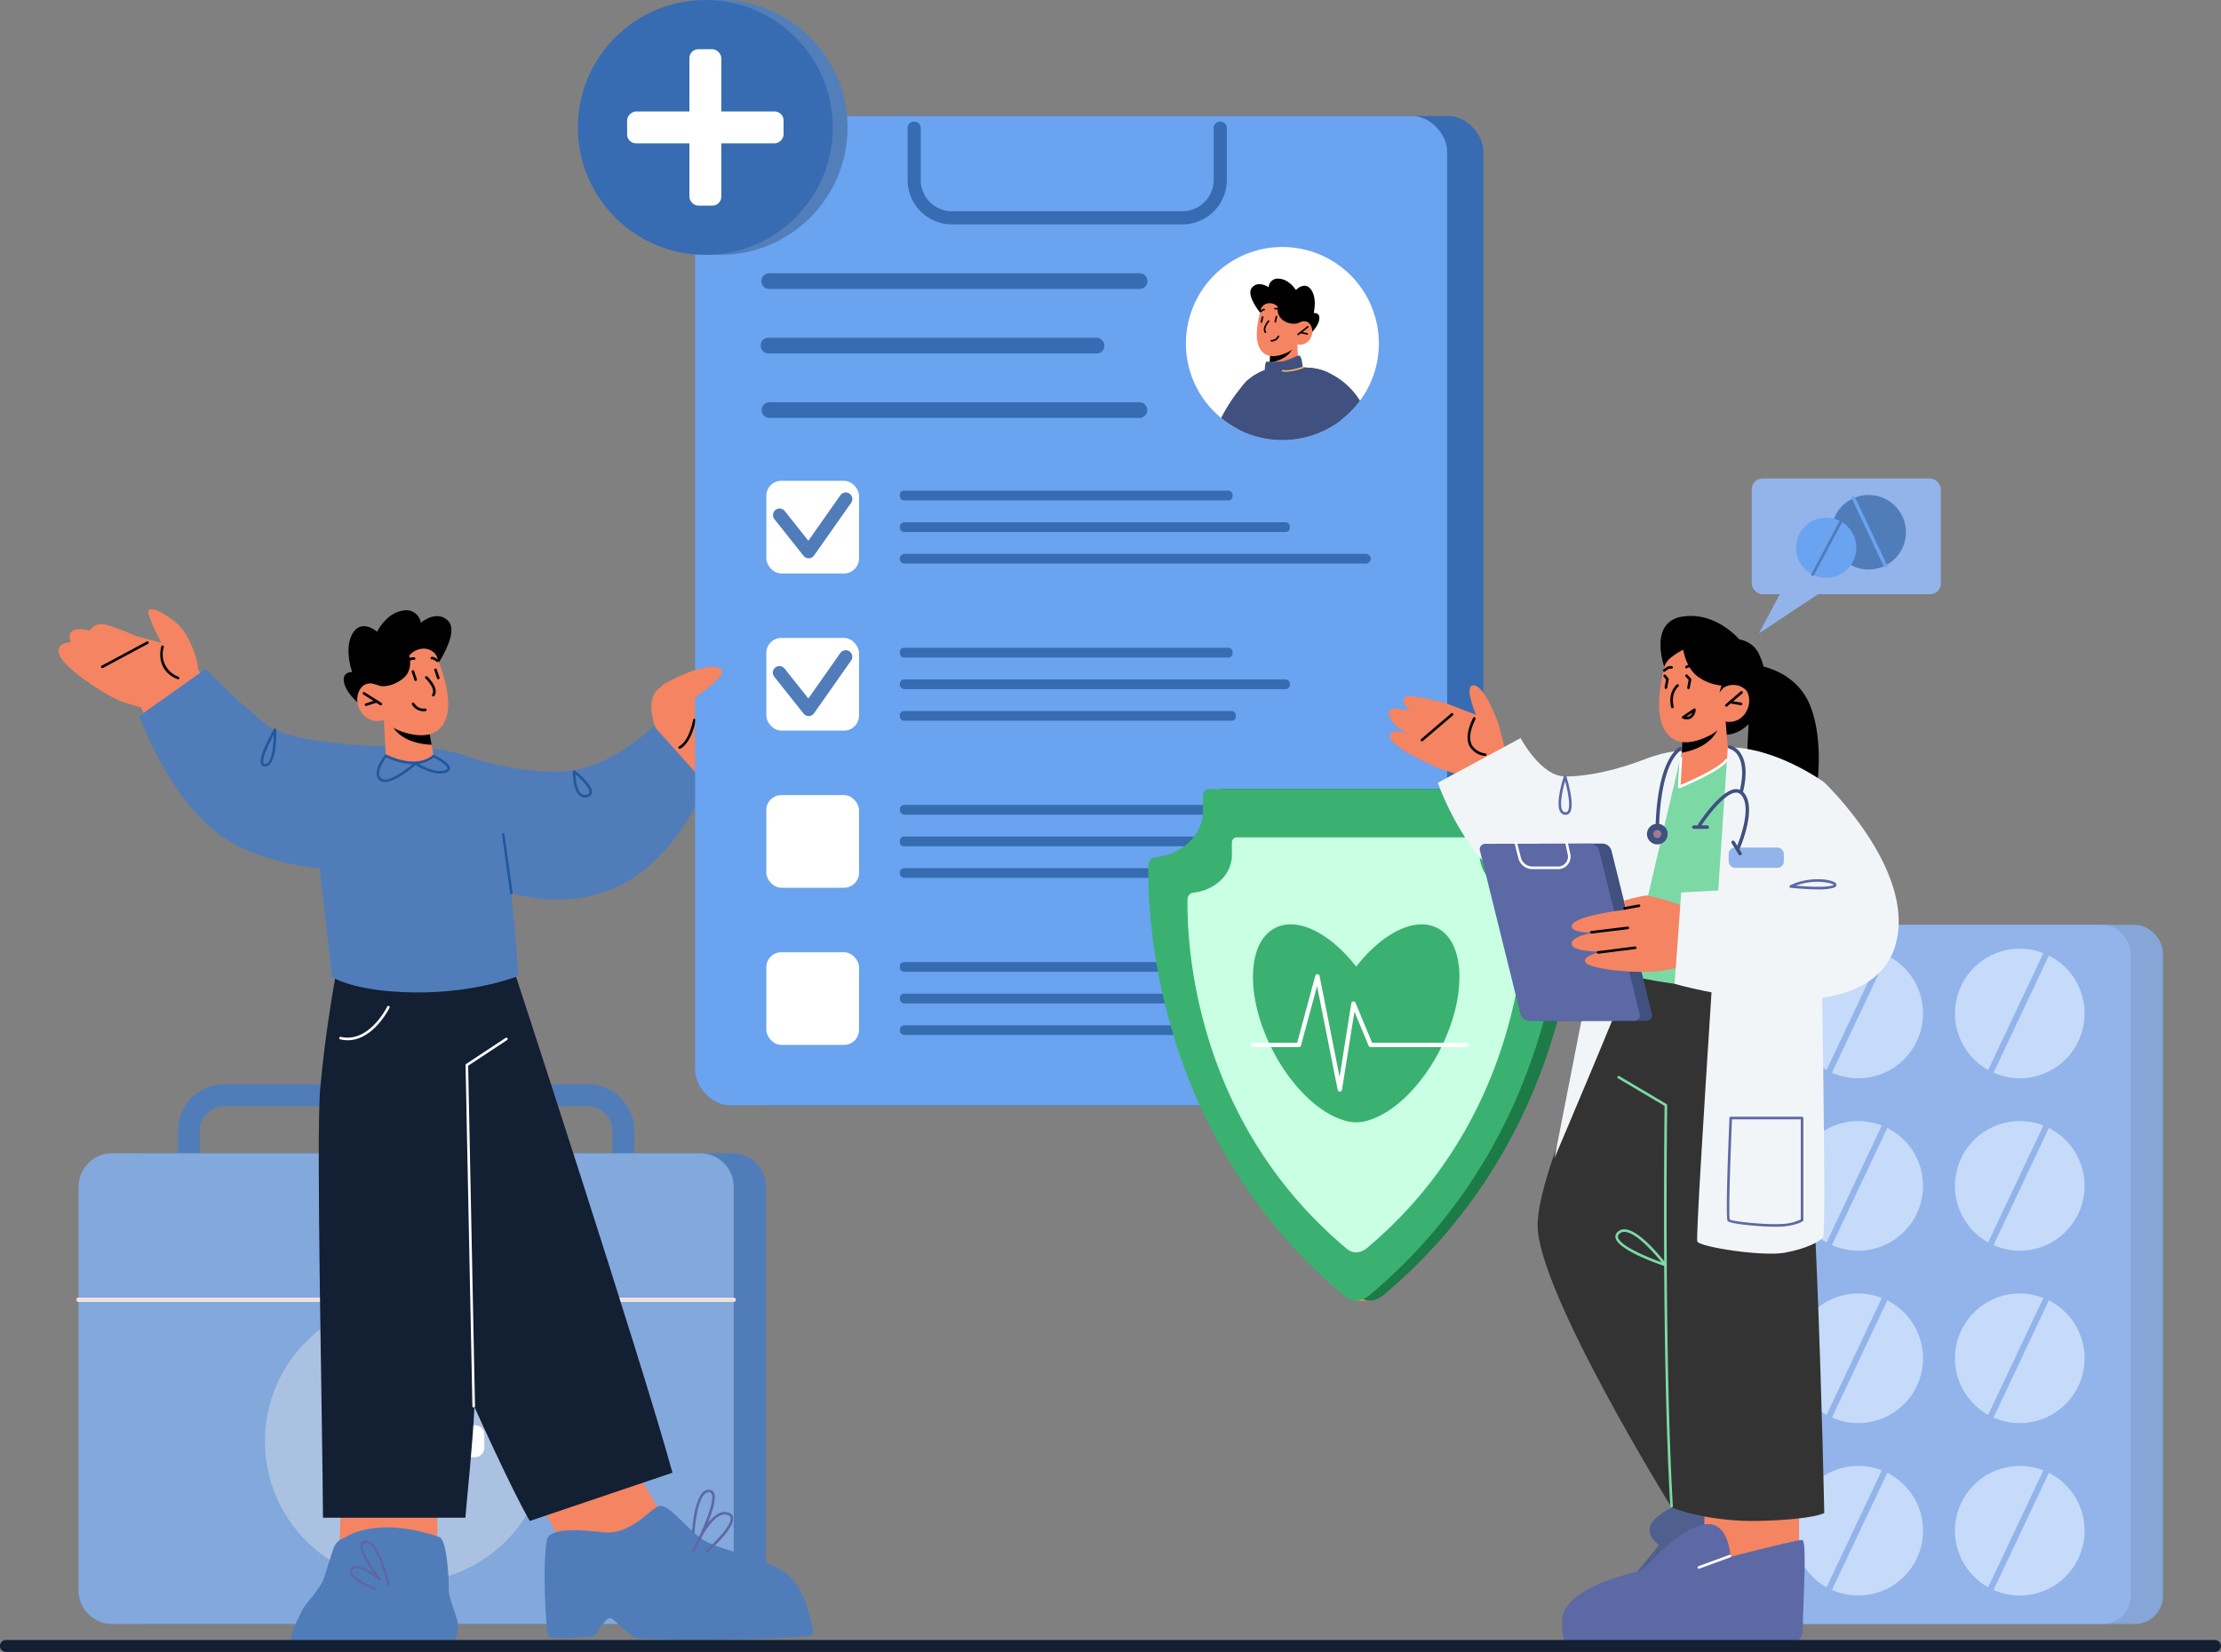 <svg xmlns="http://www.w3.org/2000/svg" width="570" height="424.061" viewBox="0 0 570 424.061">
  <rect x="0" y="0" width="570" height="424.061" fill="#808080" stroke="none"/>
  <g id="occucare_liberia_2" transform="translate(-837 -1603.999)">
    <g id="Group_276475" data-name="Group 276475" transform="translate(820.631 1639.666)">
      <g id="Group_276272" data-name="Group 276272" transform="translate(35.956 242.673)">
        <g id="Group_276264" data-name="Group 276264" transform="translate(8.86 17.714)">
          <path id="Rectangle_151496" data-name="Rectangle 151496" d="M8.627,0H159.52a8.627,8.627,0,0,1,8.627,8.627V112.205a8.628,8.628,0,0,1-8.628,8.628H8.628A8.628,8.628,0,0,1,0,112.205V8.627A8.627,8.627,0,0,1,8.627,0Z" fill="#507db9"/>
        </g>
        <g id="Group_276265" data-name="Group 276265" transform="translate(26.09)">
          <path id="Path_98564" data-name="Path 98564" d="M174.567,272.964H63.1a2.814,2.814,0,0,1-2.814-2.815V247a11.9,11.9,0,0,1,11.889-11.89h93.315A11.9,11.9,0,0,1,177.382,247v23.15A2.815,2.815,0,0,1,174.567,272.964Zm-108.649-5.63H171.752V247a6.267,6.267,0,0,0-6.26-6.26H72.178a6.267,6.267,0,0,0-6.26,6.26Z" transform="translate(-60.289 -235.109)" fill="#507db9"/>
        </g>
        <g id="Group_276266" data-name="Group 276266" transform="translate(0.563 17.714)">
          <path id="Rectangle_151497" data-name="Rectangle 151497" d="M8.627,0H159.52a8.628,8.628,0,0,1,8.628,8.628V112.205a8.628,8.628,0,0,1-8.628,8.628H8.628A8.628,8.628,0,0,1,0,112.205V8.627A8.627,8.627,0,0,1,8.627,0Z" fill="#83a8db"/>
        </g>
        <g id="Group_276267" data-name="Group 276267" transform="translate(0 54.762)">
          <path id="Path_98565" data-name="Path 98565" d="M203.825,289.073H35.678a.563.563,0,0,1,0-1.126H203.825a.563.563,0,0,1,0,1.126Z" transform="translate(-35.115 -287.947)" fill="#efe1e1"/>
        </g>
        <g id="Group_276268" data-name="Group 276268" transform="translate(48.402 55.406)">
          <circle id="Ellipse_3870" data-name="Ellipse 3870" cx="36.234" cy="36.234" r="36.234" fill="#aac1e1"/>
        </g>
        <g id="Group_276271" data-name="Group 276271" transform="translate(64.559 71.563)">
          <g id="Group_276269" data-name="Group 276269" transform="translate(15.983)">
            <rect id="Rectangle_151498" data-name="Rectangle 151498" width="8.19" height="40.155" rx="2.292" fill="#fff"/>
          </g>
          <g id="Group_276270" data-name="Group 276270" transform="translate(0 15.982)">
            <rect id="Rectangle_151499" data-name="Rectangle 151499" width="8.19" height="40.155" rx="2.292" transform="translate(0 8.19) rotate(-90)" fill="#fff"/>
          </g>
        </g>
      </g>
      <g id="Group_276304" data-name="Group 276304" transform="translate(464.802 200.975)">
        <g id="Group_276273" data-name="Group 276273" transform="translate(8.273 0.767)">
          <rect id="Rectangle_151500" data-name="Rectangle 151500" width="98.389" height="179.478" rx="7.154" fill="#85a6d6"/>
        </g>
        <g id="Group_276303" data-name="Group 276303" transform="translate(0 0)">
          <g id="Group_276274" data-name="Group 276274" transform="translate(0 0.767)">
            <rect id="Rectangle_151501" data-name="Rectangle 151501" width="98.39" height="179.478" rx="7.154" fill="#92b4ea"/>
          </g>
          <g id="Group_276281" data-name="Group 276281" transform="translate(11.831 139.676)">
            <g id="Group_276277" data-name="Group 276277">
              <g id="Group_276275" data-name="Group 276275">
                <circle id="Ellipse_3871" data-name="Ellipse 3871" cx="16.633" cy="16.633" r="16.633" fill="#c5dbf9"/>
              </g>
              <g id="Group_276276" data-name="Group 276276" transform="translate(8.43 0.67)">
                <path id="Path_98566" data-name="Path 98566" d="M469.519,361.89a.754.754,0,0,1-.328-.074.77.77,0,0,1-.369-1.026l14.193-30.055a.771.771,0,1,1,1.394.657l-14.192,30.055A.771.771,0,0,1,469.519,361.89Z" transform="translate(-468.748 -330.292)" fill="#92b4ea"/>
              </g>
            </g>
            <g id="Group_276280" data-name="Group 276280" transform="translate(41.463)">
              <g id="Group_276278" data-name="Group 276278">
                <circle id="Ellipse_3872" data-name="Ellipse 3872" cx="16.633" cy="16.633" r="16.633" fill="#c5dbf9"/>
              </g>
              <g id="Group_276279" data-name="Group 276279" transform="translate(8.431 0.67)">
                <path id="Path_98567" data-name="Path 98567" d="M509.526,361.89a.754.754,0,0,1-.327-.074.77.77,0,0,1-.369-1.026l14.19-30.055a.771.771,0,1,1,1.4.657l-14.19,30.055A.771.771,0,0,1,509.526,361.89Z" transform="translate(-508.755 -330.292)" fill="#92b4ea"/>
              </g>
            </g>
          </g>
          <g id="Group_276288" data-name="Group 276288" transform="translate(8.474 92.057)">
            <g id="Group_276284" data-name="Group 276284" transform="translate(0 0)">
              <g id="Group_276282" data-name="Group 276282" transform="translate(0)">
                <circle id="Ellipse_3873" data-name="Ellipse 3873" cx="16.633" cy="16.633" r="16.633" transform="translate(0 32.388) rotate(-76.81)" fill="#c5dbf9"/>
              </g>
              <g id="Group_276283" data-name="Group 276283" transform="translate(11.787 4.026)">
                <path id="Path_98568" data-name="Path 98568" d="M469.519,319.183a.754.754,0,0,1-.328-.074.77.77,0,0,1-.369-1.026l14.193-30.056a.771.771,0,1,1,1.394.658l-14.192,30.056A.771.771,0,0,1,469.519,319.183Z" transform="translate(-468.748 -287.584)" fill="#92b4ea"/>
              </g>
            </g>
            <g id="Group_276287" data-name="Group 276287" transform="translate(42.381 0.918)">
              <g id="Group_276285" data-name="Group 276285" transform="translate(0 0)">
                <circle id="Ellipse_3874" data-name="Ellipse 3874" cx="16.633" cy="16.633" r="16.633" transform="translate(0 32.84) rotate(-80.829)" fill="#c5dbf9"/>
              </g>
              <g id="Group_276286" data-name="Group 276286" transform="translate(10.869 3.108)">
                <path id="Path_98569" data-name="Path 98569" d="M509.526,319.183a.754.754,0,0,1-.327-.074.77.77,0,0,1-.369-1.026l14.19-30.056a.771.771,0,1,1,1.4.658l-14.19,30.056A.772.772,0,0,1,509.526,319.183Z" transform="translate(-508.755 -287.584)" fill="#92b4ea"/>
              </g>
            </g>
          </g>
          <g id="Group_276295" data-name="Group 276295" transform="translate(4.941 44.262)">
            <g id="Group_276291" data-name="Group 276291" transform="translate(0 0)">
              <g id="Group_276289" data-name="Group 276289">
                <circle id="Ellipse_3875" data-name="Ellipse 3875" cx="16.633" cy="16.633" r="16.633" transform="translate(0 23.522) rotate(-45)" fill="#c5dbf9"/>
              </g>
              <g id="Group_276290" data-name="Group 276290" transform="translate(15.32 7.56)">
                <path id="Path_98570" data-name="Path 98570" d="M469.519,276.475a.754.754,0,0,1-.328-.074.77.77,0,0,1-.369-1.026l14.193-30.055a.771.771,0,1,1,1.394.658l-14.192,30.055A.771.771,0,0,1,469.519,276.475Z" transform="translate(-468.748 -244.877)" fill="#92b4ea"/>
              </g>
            </g>
            <g id="Group_276294" data-name="Group 276294" transform="translate(43.29 1.827)">
              <g id="Group_276292" data-name="Group 276292" transform="translate(0 0)">
                <circle id="Ellipse_3876" data-name="Ellipse 3876" cx="16.633" cy="16.633" r="16.633" transform="translate(0 12.606) rotate(-22.27)" fill="#c5dbf9"/>
              </g>
              <g id="Group_276293" data-name="Group 276293" transform="translate(13.493 5.733)">
                <path id="Path_98571" data-name="Path 98571" d="M509.526,276.475a.753.753,0,0,1-.327-.074.77.77,0,0,1-.369-1.026l14.19-30.055a.771.771,0,1,1,1.4.658l-14.19,30.055A.771.771,0,0,1,509.526,276.475Z" transform="translate(-508.755 -244.877)" fill="#92b4ea"/>
              </g>
            </g>
          </g>
          <g id="Group_276302" data-name="Group 276302" transform="translate(4.941)">
            <g id="Group_276298" data-name="Group 276298">
              <g id="Group_276296" data-name="Group 276296">
                <circle id="Ellipse_3877" data-name="Ellipse 3877" cx="16.633" cy="16.633" r="16.633" transform="translate(0 23.522) rotate(-45)" fill="#c5dbf9"/>
              </g>
              <g id="Group_276297" data-name="Group 276297" transform="translate(15.32 7.559)">
                <path id="Path_98572" data-name="Path 98572" d="M469.519,233.768a.753.753,0,0,1-.328-.074.77.77,0,0,1-.369-1.026l14.193-30.056a.771.771,0,1,1,1.394.657l-14.192,30.056A.771.771,0,0,1,469.519,233.768Z" transform="translate(-468.748 -202.169)" fill="#92b4ea"/>
              </g>
            </g>
            <g id="Group_276301" data-name="Group 276301" transform="translate(43.29 1.827)">
              <g id="Group_276299" data-name="Group 276299" transform="translate(0 0)">
                <circle id="Ellipse_3878" data-name="Ellipse 3878" cx="16.633" cy="16.633" r="16.633" transform="translate(0 12.606) rotate(-22.27)" fill="#c5dbf9"/>
              </g>
              <g id="Group_276300" data-name="Group 276300" transform="translate(13.493 5.732)">
                <path id="Path_98573" data-name="Path 98573" d="M509.526,233.768a.753.753,0,0,1-.327-.074.77.77,0,0,1-.369-1.026l14.19-30.056a.771.771,0,1,1,1.4.657l-14.19,30.056A.771.771,0,0,1,509.526,233.768Z" transform="translate(-508.755 -202.169)" fill="#92b4ea"/>
              </g>
            </g>
          </g>
        </g>
      </g>
      <g id="Group_276351" data-name="Group 276351" transform="translate(31.369 120.69)">
        <g id="Group_276305" data-name="Group 276305" transform="translate(152.153 18.595)">
          <path id="Path_98574" data-name="Path 98574" d="M203.363,139.949s-9.727,21.926-15.254,20.527-7.394-8.446-7.394-8.446-7.115-12.2-.184-15.595C188.228,132.667,203.363,139.949,203.363,139.949Z" transform="translate(-177.497 -135.353)" fill="#f48462"/>
        </g>
        <g id="Group_276306" data-name="Group 276306" transform="translate(119.875 212.886)">
          <path id="Path_98575" data-name="Path 98575" d="M146.353,333.42,157.3,352.173l25.238-8.005-12.928-21.348Z" transform="translate(-146.353 -322.819)" fill="#f48462"/>
        </g>
        <g id="Group_276307" data-name="Group 276307" transform="translate(72.042 221.698)">
          <path id="Path_98576" data-name="Path 98576" d="M100.2,353.132l.69-20.585,24.5-1.224v23.034Z" transform="translate(-100.2 -331.322)" fill="#f48462"/>
        </g>
        <g id="Group_276308" data-name="Group 276308" transform="translate(20.75 14.803)">
          <path id="Path_98577" data-name="Path 98577" d="M50.71,141.03s11.019,27.554,26.905,36.37c13,7.213,27.535,4.251,27.535,4.251L102.665,155.6l-14.331-3.566c-2.67-1.145-10.4-6.422-12.578-8.345l-10.7-11.994Z" transform="translate(-50.71 -131.694)" fill="#f48462"/>
        </g>
        <g id="Group_276310" data-name="Group 276310" transform="translate(66.812 94.415)">
          <g id="Group_276309" data-name="Group 276309">
            <path id="Path_98578" data-name="Path 98578" d="M137.865,208.77l-1.132,58.141s-.613,28.839-1.671,52.611c-.352,8.277-1.821,22.194-2.285,27.816H96.235c-.148-24.922-1.8-98.187-.718-110.12,1.3-14.679,3.9-28.708,3.9-28.708l33.738.223Z" transform="translate(-95.154 -208.51)" fill="#131f32"/>
          </g>
        </g>
        <g id="Group_276312" data-name="Group 276312" transform="translate(102.12 91.371)">
          <g id="Group_276311" data-name="Group 276311">
            <path id="Path_98579" data-name="Path 98579" d="M148.076,348.281c-4.324-7.256-14.4-29.463-18.4-38.685-1.785-4.122,2.232-100.756,2.232-100.756v-.223l11.654-3.044S176.723,306.838,184.684,335.9Z" transform="translate(-129.222 -205.573)" fill="#131f32"/>
          </g>
        </g>
        <g id="Group_276313" data-name="Group 276313" transform="translate(72.053 101.855)">
          <path id="Path_98580" data-name="Path 98580" d="M102.388,224.513a8.264,8.264,0,0,1-1.92-.228.333.333,0,0,1,.152-.648c7.252,1.7,11.87-7.666,11.916-7.762a.333.333,0,0,1,.6.289C113.091,216.256,109.031,224.513,102.388,224.513Z" transform="translate(-100.211 -215.688)" fill="#fff"/>
        </g>
        <g id="Group_276314" data-name="Group 276314" transform="translate(104.481 110.016)">
          <path id="Path_98581" data-name="Path 98581" d="M133.591,318.5a.333.333,0,0,1-.334-.325L131.5,230.6a.333.333,0,0,1,.149-.285l10.138-6.692a.332.332,0,1,1,.367.554l-9.985,6.593,1.755,87.391a.334.334,0,0,1-.326.34Z" transform="translate(-131.5 -223.563)" fill="#fff"/>
        </g>
        <g id="Group_276315" data-name="Group 276315" transform="translate(67.17 35.143)">
          <path id="Path_98582" data-name="Path 98582" d="M125.928,152.26s9.782.41,13.659,7.655S146.4,210.34,146.4,210.34s-10.845,4.431-26.672,4.24-21.18-3.983-21.18-3.983L95.5,183.969s.482-28.889,4.429-30.857S119.378,150.7,125.928,152.26Z" transform="translate(-95.499 -151.319)" fill="#507db9"/>
        </g>
        <g id="Group_276317" data-name="Group 276317" transform="translate(0 0)">
          <g id="Group_276316" data-name="Group 276316">
            <path id="Path_98583" data-name="Path 98583" d="M66.307,131.1s-1.549-6.872-5.221-10-8.016-5.149-7.255-2.363a44.65,44.65,0,0,0,3.3,7.339L50.471,124.3a57.673,57.673,0,0,0-7.5-2.858c-3.156-.839-4.149,1.48-4.149,1.48s-3.156-.841-4.528.086-.4,2.908-.4,2.908-4.529.086-2.824,3.555,10.665,9.3,15.009,11.317,14.13,3.332,14.13,3.332S69,146.04,66.307,131.1Z" transform="translate(-30.689 -117.411)" fill="#f48462"/>
          </g>
        </g>
        <g id="Group_276318" data-name="Group 276318" transform="translate(10.926 8.291)">
          <path id="Path_98584" data-name="Path 98584" d="M41.564,132.273a.333.333,0,0,1-.158-.627l11.555-6.2a.333.333,0,1,1,.314.587l-11.554,6.2A.335.335,0,0,1,41.564,132.273Z" transform="translate(-41.231 -125.411)"/>
        </g>
        <g id="Group_276319" data-name="Group 276319" transform="translate(26.13 9.329)">
          <path id="Path_98585" data-name="Path 98585" d="M60.454,135.093a.331.331,0,0,1-.124-.024c-5.975-2.4-4.18-8.363-4.161-8.423a.333.333,0,0,1,.635.2,6.111,6.111,0,0,0,3.775,7.606.333.333,0,0,1-.124.642Z" transform="translate(-55.901 -126.412)"/>
        </g>
        <g id="Group_276320" data-name="Group 276320" transform="translate(20.75 15.368)">
          <path id="Path_98586" data-name="Path 98586" d="M50.71,144.314s7.818,22.272,22.159,31.554c11.311,7.32,27.012,7.779,27.012,7.779L112.4,152.106s-22.418-.67-28.6-5.259-16.083-14.608-16.083-14.608Z" transform="translate(-50.71 -132.239)" fill="#507db9"/>
        </g>
        <g id="Group_276321" data-name="Group 276321" transform="translate(51.906 30.649)">
          <path id="Path_98587" data-name="Path 98587" d="M81.878,156.75a1,1,0,0,1-.932-.5c-.987-1.717,2.5-7.883,3.215-9.1a.332.332,0,0,1,.62.158c.008.284.191,6.969-1.672,8.889A1.679,1.679,0,0,1,81.878,156.75Zm2.239-8.164c-1.474,2.711-3.131,6.4-2.593,7.333.047.082.125.166.354.166a1.027,1.027,0,0,0,.753-.353C83.848,154.476,84.08,150.608,84.116,148.586Z" transform="translate(-80.772 -146.984)" fill="#23579c"/>
        </g>
        <g id="Group_276322" data-name="Group 276322" transform="translate(100.696 29.976)">
          <path id="Path_98588" data-name="Path 98588" d="M129.037,153.211s14.534,5.456,27.3,4.841,23.573-11.718,23.573-11.718l13.36,14.894s-8.6,23.776-28.925,28.612-36.5-8.12-36.5-8.12Z" transform="translate(-127.848 -146.334)" fill="#507db9"/>
        </g>
        <g id="Group_276323" data-name="Group 276323" transform="translate(132.011 41.361)">
          <path id="Path_98589" data-name="Path 98589" d="M161.114,164.34a1.992,1.992,0,0,1-1.249-.432c-1.848-1.432-1.805-6.064-1.8-6.261a.332.332,0,0,1,.54-.255c.489.389,4.761,3.859,4.363,5.787a1.435,1.435,0,0,1-1.18,1.066A2.557,2.557,0,0,1,161.114,164.34Zm-2.368-5.968c.06,1.319.33,4.081,1.528,5.009a1.435,1.435,0,0,0,1.337.221c.624-.17.684-.462.7-.558C162.528,162.01,160.424,159.806,158.746,158.372Z" transform="translate(-158.062 -157.319)" fill="#23579c"/>
        </g>
        <g id="Group_276324" data-name="Group 276324" transform="translate(113.818 57.529)">
          <path id="Path_98590" data-name="Path 98590" d="M142.934,188.629a.333.333,0,0,1-.33-.287L140.512,173.3a.333.333,0,0,1,.283-.376.327.327,0,0,1,.375.284l2.094,15.042a.332.332,0,0,1-.283.375A.251.251,0,0,1,142.934,188.629Z" transform="translate(-140.509 -172.919)" fill="#23579c"/>
        </g>
        <g id="Group_276328" data-name="Group 276328" transform="translate(59.717 235.732)">
          <g id="Group_276327" data-name="Group 276327">
            <g id="Group_276326" data-name="Group 276326">
              <g id="Group_276325" data-name="Group 276325">
                <path id="Path_98591" data-name="Path 98591" d="M131.169,370.165c0,2.05-.792,4.394-2.415,4.985s-14.754,1.82-26.245.951c-11-.836-13.283-1.542-14.094-2.411-.4-.443.377-2.493,1.264-4.476.056-.1.093-.214.15-.312.453-1,.924-1.967,1.264-2.656a11.156,11.156,0,0,1,1.245-1.885c1.189-1.427,3.548-4.378,4.152-5.9.792-2.032,2-6.427,2.811-8.493a4.194,4.194,0,0,1,2.792-2.459s7.646-5.835,24.246-.164c1.964.671,2.415,10.838,2.415,12.3V361.1c0,1.361,1.076,4.049,1.773,6.28.19.558.34,1.082.453,1.558A5.534,5.534,0,0,1,131.169,370.165Z" transform="translate(-88.308 -344.862)" fill="#507db9"/>
              </g>
            </g>
          </g>
        </g>
        <g id="Group_276330" data-name="Group 276330" transform="translate(124.781 230.221)">
          <g id="Group_276329" data-name="Group 276329">
            <path id="Path_98592" data-name="Path 98592" d="M219.111,372.912a1.1,1.1,0,0,0,.858-1.3c-.5-2.958-2.282-11.219-6.833-14.7-5.591-4.276-17.258-5.921-21.516-8.769s-9.048-9.759-11.568-8.427-7.245,7.407-14.138,6.593-11.925-.78-13.768.959-.891,24.173-.086,25.606,10.495.036,11.341.263,3.19-5.543,4.785-4.691,3.553,3.537,5.9,4.76C176.283,374.346,212.174,373.924,219.111,372.912Z" transform="translate(-151.087 -339.545)" fill="#507db9"/>
          </g>
        </g>
        <g id="Group_276331" data-name="Group 276331" transform="translate(162.587 226.064)">
          <path id="Path_98593" data-name="Path 98593" d="M187.9,351.689a.333.333,0,0,1-.309-.457,36.784,36.784,0,0,1,1.977-4.032c1.815-3.952,3.769-8.968,3.051-10.562a.638.638,0,0,0-.454-.4,1.271,1.271,0,0,0-1.123.24c-2.311,1.712-2.806,9.878-2.81,9.961a.333.333,0,0,1-.665-.038c.021-.349.52-8.563,3.079-10.457a1.948,1.948,0,0,1,1.677-.353,1.313,1.313,0,0,1,.9.772c.629,1.4-.32,4.593-1.564,7.7,1.509-1.87,3.3-3.234,5.118-2.713a1.68,1.68,0,0,1,1.327,1.243c.6,2.711-5.822,8.376-6.555,9.013a.332.332,0,1,1-.436-.5c1.911-1.66,6.778-6.4,6.342-8.367-.079-.359-.361-.6-.86-.746-2.33-.666-4.758,2.577-6.4,5.45-.939,2.033-1.776,3.638-2,4.069A.332.332,0,0,1,187.9,351.689Z" transform="translate(-187.565 -335.534)" fill="#5c69a5"/>
        </g>
        <g id="Group_276332" data-name="Group 276332" transform="translate(74.656 239.126)">
          <path id="Path_98594" data-name="Path 98594" d="M109.214,360.845a.312.312,0,0,1-.121-.023c-.583-.229-5.712-2.294-6.31-4.333a1.335,1.335,0,0,1,.2-1.2,1.629,1.629,0,0,1,1.151-.662c1.361-.186,3.361.9,4.8,1.838-1.591-2.223-3.933-5.9-3.307-7.5a1.3,1.3,0,0,1,1.1-.811c3.614-.549,6.071,9.989,6.339,11.194a.333.333,0,0,1-.65.144c-.688-3.1-3.035-11.058-5.587-10.68a.642.642,0,0,0-.58.4c-.624,1.6,3.049,6.735,4.517,8.58a.333.333,0,0,1-.026.444.328.328,0,0,1-.443.023c-1.124-.9-4.407-3.186-6.072-2.97a.977.977,0,0,0-.7.393.669.669,0,0,0-.1.622c.429,1.462,4.415,3.311,5.914,3.9a.333.333,0,0,1-.121.643Z" transform="translate(-102.723 -348.137)" fill="#5c69a5"/>
        </g>
        <g id="Group_276333" data-name="Group 276333" transform="translate(73.214 0.336)">
          <path id="Path_98595" data-name="Path 98595" d="M125.111,132.061s6.006-8.591,3.021-11.624-7.024.491-7.024.491a3.774,3.774,0,0,0-4.729-3.109c-4.225.692-6.472,5.4-6.472,5.4s-4-3.482-6.3.442-.1,9.909-.1,9.909-2.986-.231-1.956,3.185,5.931,6.667,5.931,6.667Z" transform="translate(-101.331 -117.735)"/>
        </g>
        <g id="Group_276335" data-name="Group 276335" transform="translate(83.499 28.471)">
          <g id="Group_276334" data-name="Group 276334">
            <path id="Path_98596" data-name="Path 98596" d="M111.255,144.882l.518,9.178s2.266,1.823,7.659,1.956c4.019.1,4.607-1.878,4.607-1.878l-.515-2.9-.806-4.5L112.9,145.15Z" transform="translate(-111.255 -144.882)" fill="#f48462"/>
          </g>
        </g>
        <g id="Group_276337" data-name="Group 276337" transform="translate(85.146 28.739)">
          <g id="Group_276336" data-name="Group 276336">
            <path id="Path_98597" data-name="Path 98597" d="M112.844,145.141a3.011,3.011,0,0,0,.317.871c2.312,4.469,7.982,5.141,10.3,5.217l-.806-4.5Z" transform="translate(-112.844 -145.141)"/>
          </g>
        </g>
        <g id="Group_276339" data-name="Group 276339" transform="translate(76.685 6.176)">
          <g id="Group_276338" data-name="Group 276338">
            <path id="Path_98598" data-name="Path 98598" d="M123.823,126.482s5.467,11.237,3.928,17.737-7.435,5.729-10.989,4.63a11.609,11.609,0,0,1-5.269-3.182,4.943,4.943,0,0,1-5.541-1.71c-2.313-2.954-1.109-6.5.728-7.381s4.114.381,4.114.381l-1.878-3.254S115.553,116.507,123.823,126.482Z" transform="translate(-104.68 -123.37)" fill="#f48462"/>
          </g>
        </g>
        <g id="Group_276340" data-name="Group 276340" transform="translate(78.082 21.297)">
          <path id="Path_98599" data-name="Path 98599" d="M110.664,141.368a.33.33,0,0,1-.178-.052l-4.3-2.741a.333.333,0,0,1,.358-.562l4.3,2.741a.333.333,0,0,1-.179.614Z" transform="translate(-106.028 -137.96)"/>
        </g>
        <g id="Group_276341" data-name="Group 276341" transform="translate(78.613 23.346)">
          <path id="Path_98600" data-name="Path 98600" d="M106.874,141.457a.333.333,0,0,1-.1-.651l2.683-.854a.333.333,0,1,1,.2.634l-2.684.855A.338.338,0,0,1,106.874,141.457Z" transform="translate(-106.541 -139.937)"/>
        </g>
        <g id="Group_276342" data-name="Group 276342" transform="translate(88.332 12.365)">
          <path id="Path_98601" data-name="Path 98601" d="M116.251,131.977a.334.334,0,0,1-.32-.423,2.816,2.816,0,0,1,2.963-2.2.333.333,0,0,1,.292.367.341.341,0,0,1-.365.3,2.147,2.147,0,0,0-2.25,1.718A.332.332,0,0,1,116.251,131.977Z" transform="translate(-115.918 -129.342)"/>
        </g>
        <g id="Group_276343" data-name="Group 276343" transform="translate(95.501 12.24)">
          <path id="Path_98602" data-name="Path 98602" d="M124.605,130.578a.334.334,0,0,1-.2-.064,3.022,3.022,0,0,0-1.1-.622.333.333,0,0,1-.4-.5c.395-.516,1.527.316,1.9.59a.333.333,0,0,1-.2.6Z" transform="translate(-122.835 -129.221)"/>
        </g>
        <g id="Group_276344" data-name="Group 276344" transform="translate(94.095 17.23)">
          <path id="Path_98603" data-name="Path 98603" d="M123.6,139.222a.32.32,0,0,1-.182-.056.332.332,0,0,1-.1-.46c.831-1.264-.973-3.383-1.739-4.093a.333.333,0,1,1,.453-.488c.129.119,3.153,2.955,1.842,4.947A.331.331,0,0,1,123.6,139.222Z" transform="translate(-121.478 -134.036)"/>
        </g>
        <g id="Group_276345" data-name="Group 276345" transform="translate(96.453 15.27)">
          <path id="Path_98604" data-name="Path 98604" d="M124.78,134.884a.333.333,0,0,1-.316-.228l-.693-2.072a.333.333,0,1,1,.631-.211l.693,2.072a.333.333,0,0,1-.209.422A.352.352,0,0,1,124.78,134.884Z" transform="translate(-123.753 -132.145)"/>
        </g>
        <g id="Group_276346" data-name="Group 276346" transform="translate(90.651 15.712)">
          <path id="Path_98605" data-name="Path 98605" d="M119.181,135.309a.333.333,0,0,1-.315-.227l-.693-2.072a.333.333,0,1,1,.631-.211l.693,2.072a.335.335,0,0,1-.209.422A.352.352,0,0,1,119.181,135.309Z" transform="translate(-118.155 -132.571)"/>
        </g>
        <g id="Group_276347" data-name="Group 276347" transform="translate(78.652 3.529)">
          <path id="Path_98606" data-name="Path 98606" d="M124.867,129.114a3.882,3.882,0,0,0-3.391-1.676,4.963,4.963,0,0,0-3.537,1.8s1.222,3.8-1.775,6.024-5.439,1.787-5.439,1.787l-2.3-.678-1.843-3.207,6.136-7.409,8.2-4.941,4.529,3.669Z" transform="translate(-106.578 -120.816)"/>
        </g>
        <g id="Group_276348" data-name="Group 276348" transform="translate(90.699 24)">
          <path id="Path_98607" data-name="Path 98607" d="M121.311,142.785a3.376,3.376,0,0,1-3.07-1.727.333.333,0,0,1,.587-.316A2.78,2.78,0,0,0,121.6,142.1a.332.332,0,0,1,.1.657A2.861,2.861,0,0,1,121.311,142.785Z" transform="translate(-118.202 -140.568)"/>
        </g>
        <g id="Group_276349" data-name="Group 276349" transform="translate(81.641 37.317)">
          <path id="Path_98608" data-name="Path 98608" d="M111.563,160.513a1.989,1.989,0,0,1-1.223-.364,2.128,2.128,0,0,1-.855-1.488c-.273-2.116,2-5,2.093-5.118a.333.333,0,0,1,.417-.088c.075.039,7.516,3.89,11.893.12a.329.329,0,0,1,.363-.048c.693.339,4.145,2.1,4.044,3.52-.034.479-.408.836-1.112,1.062-2.866.928-6.7-1.372-7.657-1.988C118.44,157.044,114.193,160.513,111.563,160.513Zm.374-6.342c-.5.687-1.99,2.868-1.791,4.406a1.465,1.465,0,0,0,.593,1.04c1.518,1.138,5.87-1.954,8-3.7A17.471,17.471,0,0,1,111.937,154.172Zm8.378,1.654c1.312.777,4.412,2.374,6.662,1.651.236-.076.635-.239.652-.477.049-.684-1.98-2.019-3.478-2.778A7.626,7.626,0,0,1,120.315,155.826Z" transform="translate(-109.462 -153.417)" fill="#23579c"/>
        </g>
        <g id="Group_276350" data-name="Group 276350" transform="translate(159.093 28.139)">
          <path id="Path_98609" data-name="Path 98609" d="M184.528,152.288a.333.333,0,0,1-.155-.628c2.657-1.4,3.608-6.769,3.617-6.823a.337.337,0,0,1,.385-.272.332.332,0,0,1,.272.383c-.039.234-1.016,5.749-3.963,7.3A.347.347,0,0,1,184.528,152.288Z" transform="translate(-184.194 -144.562)"/>
        </g>
      </g>
      <g id="Group_276352" data-name="Group 276352" transform="translate(204.046 -5.897)">
        <rect id="Rectangle_151502" data-name="Rectangle 151502" width="193.004" height="253.973" rx="9.052" fill="#376cb2"/>
      </g>
      <g id="Group_276353" data-name="Group 276353" transform="translate(194.764 -5.897)">
        <rect id="Rectangle_151503" data-name="Rectangle 151503" width="193.004" height="253.973" rx="9.052" fill="#6aa3ef"/>
      </g>
      <g id="Group_276354" data-name="Group 276354" transform="translate(185.314 135.521)">
        <path id="Path_98610" data-name="Path 98610" d="M179.423,141.523s-.58-3.8,1.042-5.123,13.023-6.817,15.2-3.773c1.088,1.526-7.167,7.121-7.167,7.121a22.352,22.352,0,0,1-1.228,7.193c-1.355,4.077-4.407,1.886-4.407,1.886Z" transform="translate(-179.322 -131.721)" fill="#f48462"/>
      </g>
      <g id="Group_276360" data-name="Group 276360" transform="translate(164.68 -35.667)">
        <g id="Group_276355" data-name="Group 276355" transform="translate(3.786)">
          <circle id="Ellipse_3879" data-name="Ellipse 3879" cx="32.712" cy="32.712" r="32.712" fill="#527fba"/>
        </g>
        <g id="Group_276356" data-name="Group 276356">
          <circle id="Ellipse_3880" data-name="Ellipse 3880" cx="32.712" cy="32.712" r="32.712" fill="#376cb2"/>
        </g>
        <g id="Group_276359" data-name="Group 276359" transform="translate(12.634 12.634)">
          <g id="Group_276357" data-name="Group 276357" transform="translate(15.982)">
            <rect id="Rectangle_151504" data-name="Rectangle 151504" width="8.19" height="40.155" rx="2.292" fill="#fff"/>
          </g>
          <g id="Group_276358" data-name="Group 276358" transform="translate(0 15.982)">
            <rect id="Rectangle_151505" data-name="Rectangle 151505" width="8.19" height="40.155" rx="2.292" transform="translate(0 8.19) rotate(-90)" fill="#fff"/>
          </g>
        </g>
      </g>
      <g id="Group_276361" data-name="Group 276361" transform="translate(249.285 -4.46)">
        <path id="Path_98611" data-name="Path 98611" d="M311.632,81.911H252.5a11.412,11.412,0,0,1-11.4-11.4V57.2a1.688,1.688,0,1,1,3.377,0v13.31a8.032,8.032,0,0,0,8.023,8.022h59.135a8.031,8.031,0,0,0,8.022-8.022V57.2a1.689,1.689,0,0,1,3.378,0v13.31A11.412,11.412,0,0,1,311.632,81.911Z" transform="translate(-241.097 -55.514)" fill="#376cb2"/>
      </g>
      <g id="Group_276382" data-name="Group 276382" transform="translate(320.722 27.743)">
        <g id="Group_276362" data-name="Group 276362">
          <path id="Path_98612" data-name="Path 98612" d="M310.057,113.275a24.692,24.692,0,0,0,8.317,18.5c.233.212.478.42.721.621a23.292,23.292,0,0,0,2.842,2.024c.435.265.876.52,1.328.759.128.069.255.134.388.2a24.781,24.781,0,0,0,15.189,2.326,23.777,23.777,0,0,0,2.762-.61,24.675,24.675,0,0,0,8.158-4.073c.578-.44,1.136-.908,1.678-1.4a24.429,24.429,0,0,0,2.533-2.655c.265-.324.527-.658.77-1a24.759,24.759,0,1,0-44.685-14.7Z" transform="translate(-310.057 -88.516)" fill="#fff"/>
        </g>
        <g id="Group_276363" data-name="Group 276363" transform="translate(16.536 8.14)">
          <path id="Path_98613" data-name="Path 98613" d="M328.961,105.626s-4.206-4.875-2.571-6.916,4.323-.138,4.323-.138a2.318,2.318,0,0,1,2.7-2.2c2.625.159,4.293,2.9,4.293,2.9s2.229-2.379,3.88-.124.679,6.049.679,6.049,1.811-.328,1.394,1.824-3.209,4.445-3.209,4.445Z" transform="translate(-326.012 -96.37)"/>
        </g>
        <g id="Group_276365" data-name="Group 276365" transform="translate(21.359 24.992)">
          <g id="Group_276364" data-name="Group 276364">
            <path id="Path_98614" data-name="Path 98614" d="M337.9,112.63l.256,5.641s-1.271,1.255-4.559,1.674c-2.449.311-2.931-.861-2.931-.861l.134-1.8.21-2.8,5.9-1.582Z" transform="translate(-330.666 -112.63)" fill="#f48462"/>
          </g>
        </g>
        <g id="Group_276367" data-name="Group 276367" transform="translate(21.493 25.258)">
          <g id="Group_276366" data-name="Group 276366">
            <path id="Path_98615" data-name="Path 98615" d="M336.906,112.887a1.864,1.864,0,0,1-.14.552c-1.134,2.875-4.557,3.639-5.971,3.831l.21-2.8Z" transform="translate(-330.795 -112.887)"/>
          </g>
        </g>
        <g id="Group_276369" data-name="Group 276369" transform="translate(18.186 11.793)">
          <g id="Group_276368" data-name="Group 276368">
            <path id="Path_98616" data-name="Path 98616" d="M329.28,102.141s-2.64,7.207-1.293,11.083,4.9,3.037,7.005,2.143a7.134,7.134,0,0,0,3.021-2.273,3.037,3.037,0,0,0,3.279-1.391c1.229-1.949.272-4.044-.906-4.465a3.158,3.158,0,0,0-2.489.489l.944-2.1S333.712,95.529,329.28,102.141Z" transform="translate(-327.604 -99.895)" fill="#f48462"/>
          </g>
        </g>
        <g id="Group_276370" data-name="Group 276370" transform="translate(28.61 20.29)">
          <path id="Path_98617" data-name="Path 98617" d="M337.866,110.446a.2.2,0,0,1-.126-.365l2.458-1.943a.2.2,0,1,1,.253.321l-2.458,1.942A.2.2,0,0,1,337.866,110.446Z" transform="translate(-337.662 -108.094)"/>
        </g>
        <g id="Group_276371" data-name="Group 276371" transform="translate(29.232 21.741)">
          <path id="Path_98618" data-name="Path 98618" d="M340.161,110.258c-.042,0-1.735-.36-1.735-.36a.2.2,0,1,1,.083-.4l1.693.355a.2.2,0,0,1-.041.4Z" transform="translate(-338.263 -109.494)"/>
        </g>
        <g id="Group_276372" data-name="Group 276372" transform="translate(22.657 15.614)">
          <path id="Path_98619" data-name="Path 98619" d="M333.836,105.05a.2.2,0,0,1-.191-.13,1.308,1.308,0,0,0-1.48-.909.2.2,0,0,1-.087-.4,1.726,1.726,0,0,1,1.947,1.16.2.2,0,0,1-.115.265A.211.211,0,0,1,333.836,105.05Z" transform="translate(-331.918 -103.581)"/>
        </g>
        <g id="Group_276373" data-name="Group 276373" transform="translate(19.023 15.849)">
          <path id="Path_98620" data-name="Path 98620" d="M328.616,104.722a.2.2,0,0,1-.137-.357c.211-.191.856-.766,1.123-.478a.2.2,0,0,1-.216.333,1.885,1.885,0,0,0-.634.449A.2.2,0,0,1,328.616,104.722Z" transform="translate(-328.412 -103.808)"/>
        </g>
        <g id="Group_276374" data-name="Group 276374" transform="translate(19.985 18.804)">
          <path id="Path_98621" data-name="Path 98621" d="M329.777,109.942a.2.2,0,0,1-.16-.076c-.923-1.136.747-3.057.818-3.138a.2.2,0,1,1,.308.271c-.424.481-1.394,1.889-.807,2.61a.2.2,0,0,1-.159.334Z" transform="translate(-329.34 -106.659)"/>
        </g>
        <g id="Group_276375" data-name="Group 276375" transform="translate(19.172 17.752)">
          <path id="Path_98622" data-name="Path 98622" d="M328.76,107.364c-.155-.03-.225-.139-.2-.249l.3-1.311a.2.2,0,0,1,.244-.154.2.2,0,0,1,.154.245l-.294,1.31A.2.2,0,0,1,328.76,107.364Z" transform="translate(-328.555 -105.645)"/>
        </g>
        <g id="Group_276376" data-name="Group 276376" transform="translate(22.745 17.66)">
          <path id="Path_98623" data-name="Path 98623" d="M332.207,107.275c-.154-.03-.225-.139-.2-.25l.294-1.31a.2.2,0,0,1,.244-.154.2.2,0,0,1,.155.245l-.294,1.31A.2.2,0,0,1,332.207,107.275Z" transform="translate(-332.003 -105.556)"/>
        </g>
        <g id="Group_276377" data-name="Group 276377" transform="translate(18.697 10.342)">
          <path id="Path_98624" data-name="Path 98624" d="M328.741,103.813a2.383,2.383,0,0,1,1.967-1.235,3.046,3.046,0,0,1,2.274.88,3.465,3.465,0,0,0,1.461,3.569,4.68,4.68,0,0,0,3.436.752l1.365-.558.927-2.075L335.958,101,330.636,98.5,328.1,101.02Z" transform="translate(-328.097 -98.495)"/>
        </g>
        <g id="Group_276378" data-name="Group 276378" transform="translate(21.719 22.728)">
          <path id="Path_98625" data-name="Path 98625" d="M331.239,111.987a.212.212,0,0,1-.226-.215.2.2,0,0,1,.213-.195,1.691,1.691,0,0,0,1.61-1.006.205.205,0,0,1,.379.158A2.134,2.134,0,0,1,331.239,111.987Z" transform="translate(-331.013 -110.445)"/>
        </g>
        <g id="Group_276379" data-name="Group 276379" transform="translate(9.038 30.868)">
          <path id="Path_98626" data-name="Path 98626" d="M318.778,131.314a23.29,23.29,0,0,0,2.842,2.024c.435.265.876.52,1.328.759.128.069.255.134.388.2a24.781,24.781,0,0,0,15.189,2.326,23.78,23.78,0,0,0,2.762-.61,24.676,24.676,0,0,0,8.158-4.073c.578-.44,1.136-.908,1.678-1.4a24.43,24.43,0,0,0,2.533-2.655c.265-.324.527-.658.77-1a19.018,19.018,0,0,0-8.576-7.409,15.534,15.534,0,0,0-3.739-.971c-.08-.011-.153-.022-.233-.027-.122-.016-.245-.027-.362-.037-.133-.016-.233-.021-.335-.027-.159-.01-.313-.021-.451-.026-.335-.027-.675-.053-1-.064-9.22-.355-14.127,3.3-14.414,3.522a.207.207,0,0,0-.058.058c-.09.1-.313.34-.637.717A44.237,44.237,0,0,0,318.778,131.314Z" transform="translate(-318.778 -118.3)" fill="#40507f"/>
        </g>
        <g id="Group_276380" data-name="Group 276380" transform="translate(13.583 27.86)">
          <path id="Path_98627" data-name="Path 98627" d="M323.175,134.4a24.781,24.781,0,0,0,15.189,2.326,23.779,23.779,0,0,0,2.762-.61,24.676,24.676,0,0,0,8.158-4.073c-1.035-6.3-2.13-11.525-2.98-12.1a5.377,5.377,0,0,0-.616-.357,11.972,11.972,0,0,0-3.739-.971c-.08-.011-.153-.022-.233-.027-.122-.016-.245-.027-.362-.037s-.228-.016-.335-.027c-.159-.01-.313-.021-.451-.026-.605-.032-.993-.027-.993-.027-.032-.388-.272-3.128-1.015-3.069-.792.068-2.708,1.386-4.737,1.55a21.133,21.133,0,0,1-3.521-.017c-.409,0-.494,2.172-.494,2.172a13.791,13.791,0,0,0-4.652,2.847.207.207,0,0,0-.058.058c-.09.1-.313.34-.637.717a5.953,5.953,0,0,0-.637.983C323.255,124.814,323.117,129.2,323.175,134.4Z" transform="translate(-323.163 -115.397)" fill="#40507f"/>
        </g>
        <g id="Group_276381" data-name="Group 276381" transform="translate(24.599 30.725)">
          <path id="Path_98628" data-name="Path 98628" d="M334.891,119.472a4.2,4.2,0,0,1-.941-.094.2.2,0,0,1-.152-.246.2.2,0,0,1,.246-.152c1.75.407,5.04-.793,5.074-.805a.207.207,0,0,1,.263.121.2.2,0,0,1-.122.262A15.33,15.33,0,0,1,334.891,119.472Z" transform="translate(-333.792 -118.162)" fill="#f7b369"/>
        </g>
      </g>
      <g id="Group_276383" data-name="Group 276383" transform="translate(211.829 34.485)">
        <path id="Path_98629" data-name="Path 98629" d="M301.9,99.046H206.951a2.013,2.013,0,1,1,0-4.025H301.9a2.013,2.013,0,1,1,0,4.025Z" transform="translate(-204.938 -95.021)" fill="#376cb2"/>
      </g>
      <g id="Group_276384" data-name="Group 276384" transform="translate(211.829 67.594)">
        <path id="Path_98630" data-name="Path 98630" d="M301.9,130.993H206.951a2.013,2.013,0,0,1,0-4.026H301.9a2.013,2.013,0,0,1,0,4.026Z" transform="translate(-204.938 -126.967)" fill="#376cb2"/>
      </g>
      <g id="Group_276385" data-name="Group 276385" transform="translate(211.617 51.04)">
        <rect id="Rectangle_151506" data-name="Rectangle 151506" width="88.144" height="4.026" rx="1.833" fill="#376cb2"/>
      </g>
      <g id="Group_276386" data-name="Group 276386" transform="translate(213.039 87.754)">
        <rect id="Rectangle_151507" data-name="Rectangle 151507" width="23.792" height="23.792" rx="3.865" fill="#fff"/>
      </g>
      <g id="Group_276387" data-name="Group 276387" transform="translate(213.039 128.093)">
        <rect id="Rectangle_151508" data-name="Rectangle 151508" width="23.792" height="23.792" rx="3.865" fill="#fff"/>
      </g>
      <g id="Group_276388" data-name="Group 276388" transform="translate(213.039 168.433)">
        <rect id="Rectangle_151509" data-name="Rectangle 151509" width="23.792" height="23.792" rx="3.865" fill="#fff"/>
      </g>
      <g id="Group_276389" data-name="Group 276389" transform="translate(213.039 208.773)">
        <rect id="Rectangle_151510" data-name="Rectangle 151510" width="23.792" height="23.792" rx="3.865" fill="#fff"/>
      </g>
      <g id="Group_276390" data-name="Group 276390" transform="translate(214.739 90.718)">
        <path id="Path_98631" data-name="Path 98631" d="M216.9,166.21a1.689,1.689,0,0,1-1.322-.638l-7.486-9.422a1.689,1.689,0,0,1,2.645-2.1l6.081,7.654L225.049,150a1.689,1.689,0,0,1,2.763,1.942l-9.527,13.554a1.688,1.688,0,0,1-1.332.717Z" transform="translate(-207.73 -149.279)" fill="#507db9"/>
      </g>
      <g id="Group_276391" data-name="Group 276391" transform="translate(214.739 131.214)">
        <path id="Path_98632" data-name="Path 98632" d="M216.9,205.284a1.69,1.69,0,0,1-1.322-.639l-7.486-9.422a1.689,1.689,0,1,1,2.645-2.1l6.081,7.654,8.228-11.707a1.689,1.689,0,0,1,2.763,1.942l-9.527,13.554a1.689,1.689,0,0,1-1.332.718Z" transform="translate(-207.73 -188.352)" fill="#507db9"/>
      </g>
      <g id="Group_276392" data-name="Group 276392" transform="translate(247.309 90.287)">
        <rect id="Rectangle_151511" data-name="Rectangle 151511" width="85.374" height="2.496" rx="1.012" fill="#376cb2"/>
      </g>
      <g id="Group_276393" data-name="Group 276393" transform="translate(247.305 98.402)">
        <rect id="Rectangle_151512" data-name="Rectangle 151512" width="100.103" height="2.496" rx="1.096" fill="#376cb2"/>
      </g>
      <g id="Group_276394" data-name="Group 276394" transform="translate(247.298 106.516)">
        <path id="Path_98633" data-name="Path 98633" d="M358.781,167.018H240.439a1.248,1.248,0,1,1,0-2.5H358.781a1.248,1.248,0,1,1,0,2.5Z" transform="translate(-239.191 -164.522)" fill="#376cb2"/>
      </g>
      <g id="Group_276395" data-name="Group 276395" transform="translate(247.309 211.306)">
        <rect id="Rectangle_151513" data-name="Rectangle 151513" width="85.374" height="2.496" rx="1.012" fill="#376cb2"/>
      </g>
      <g id="Group_276396" data-name="Group 276396" transform="translate(247.305 219.421)">
        <rect id="Rectangle_151514" data-name="Rectangle 151514" width="100.103" height="2.496" rx="1.096" fill="#376cb2"/>
      </g>
      <g id="Group_276397" data-name="Group 276397" transform="translate(247.298 227.535)">
        <path id="Path_98634" data-name="Path 98634" d="M358.781,283.786H240.439a1.248,1.248,0,1,1,0-2.5H358.781a1.248,1.248,0,0,1,0,2.5Z" transform="translate(-239.191 -281.29)" fill="#376cb2"/>
      </g>
      <g id="Group_276398" data-name="Group 276398" transform="translate(247.309 130.627)">
        <rect id="Rectangle_151515" data-name="Rectangle 151515" width="85.374" height="2.496" rx="1.012" fill="#376cb2"/>
      </g>
      <g id="Group_276399" data-name="Group 276399" transform="translate(247.305 138.742)">
        <rect id="Rectangle_151516" data-name="Rectangle 151516" width="100.103" height="2.496" rx="1.096" fill="#376cb2"/>
      </g>
      <g id="Group_276400" data-name="Group 276400" transform="translate(247.309 146.856)">
        <rect id="Rectangle_151517" data-name="Rectangle 151517" width="86.219" height="2.495" rx="1.017" fill="#376cb2"/>
      </g>
      <g id="Group_276401" data-name="Group 276401" transform="translate(247.301 170.966)">
        <rect id="Rectangle_151518" data-name="Rectangle 151518" width="110.83" height="2.496" rx="1.153" fill="#376cb2"/>
      </g>
      <g id="Group_276402" data-name="Group 276402" transform="translate(247.308 179.081)">
        <path id="Rectangle_151519" data-name="Rectangle 151519" d="M1.042,0H89.4A1.042,1.042,0,0,1,90.44,1.042v.412A1.042,1.042,0,0,1,89.4,2.5H1.041A1.041,1.041,0,0,1,0,1.454V1.042A1.042,1.042,0,0,1,1.042,0Z" fill="#376cb2"/>
      </g>
      <g id="Group_276403" data-name="Group 276403" transform="translate(247.303 187.196)">
        <rect id="Rectangle_151520" data-name="Rectangle 151520" width="104.701" height="2.496" rx="1.121" fill="#376cb2"/>
      </g>
      <g id="Group_276410" data-name="Group 276410" transform="translate(311.06 166.902)">
        <g id="Group_276404" data-name="Group 276404" transform="translate(50.461 118.937)">
          <path id="Path_98635" data-name="Path 98635" d="M352.346,349.933h3.527l5.577-12.387L349.44,343.74Z" transform="translate(-349.44 -337.547)" fill="#f29e4c"/>
        </g>
        <g id="Group_276405" data-name="Group 276405" transform="translate(3.527)">
          <path id="Path_98636" data-name="Path 98636" d="M410.687,240.969a2.176,2.176,0,0,0-2.067-1.823c-3.093-.36-5.867-.463-7.967-2.271a11.109,11.109,0,0,1-4.087-8.454v-4.135a1.638,1.638,0,0,0-1.747-1.5h-74.88a1.638,1.638,0,0,0-1.747,1.5v4.135c0,6.056-5.251,11.058-12.053,11.85a2.115,2.115,0,0,0-1.962,1.953c-.033,1.425-.042,3.639.072,6.5.77,19.316,7.194,68.229,50.275,104.206.943.794,3.081,2.188,6.1.011a.078.078,0,0,0,.069-.011c38.63-32.266,47.785-74.918,49.823-97.319A95.3,95.3,0,0,0,410.687,240.969Z" transform="translate(-304.155 -222.787)" fill="#1c7b47"/>
        </g>
        <g id="Group_276406" data-name="Group 276406">
          <path id="Path_98637" data-name="Path 98637" d="M407.285,242.094a2.179,2.179,0,0,0-2.068-1.823,14.829,14.829,0,0,1-7.966-3.4,11.106,11.106,0,0,1-4.088-8.454v-4.135a1.638,1.638,0,0,0-1.747-1.5h-74.88a1.637,1.637,0,0,0-1.746,1.5v4.135c0,6.056-5.253,11.058-12.053,11.85a2.115,2.115,0,0,0-1.963,1.953c-.033,1.425-.042,3.639.072,6.5.77,19.316,7.194,68.229,50.276,104.206.942.794,3.08,2.188,6.1.011a.076.076,0,0,0,.068-.011c38.63-32.266,47.784-74.918,49.823-97.319A81.233,81.233,0,0,0,407.285,242.094Z" transform="translate(-300.752 -222.787)" fill="#3ab170"/>
        </g>
        <g id="Group_276407" data-name="Group 276407" transform="translate(10.067 12.387)">
          <path id="Path_98638" data-name="Path 98638" d="M396.9,250.4a1.766,1.766,0,0,0-1.677-1.479,12.02,12.02,0,0,1-6.463-2.756,9.011,9.011,0,0,1-3.316-6.859v-3.355a1.328,1.328,0,0,0-1.418-1.216H323.273a1.328,1.328,0,0,0-1.418,1.216v3.355c0,4.914-4.262,8.973-9.78,9.615a1.718,1.718,0,0,0-1.593,1.585c-.026,1.157-.034,2.953.059,5.276.624,15.674,5.836,55.359,40.791,84.55.765.644,2.5,1.775,4.946.009a.067.067,0,0,0,.056-.009c31.342-26.18,38.77-60.785,40.424-78.962A65.8,65.8,0,0,0,396.9,250.4Z" transform="translate(-310.465 -234.739)" fill="#c9ffe2"/>
        </g>
        <g id="Group_276408" data-name="Group 276408" transform="translate(26.873 34.721)">
          <path id="Path_98639" data-name="Path 98639" d="M373.591,257.03c-5.772-2.582-13.918,1.763-20.417,10.113-6.5-8.35-14.644-12.695-20.416-10.113-7.5,3.354-8.146,17.114-1.451,30.736,4.709,9.583,11.8,16.536,18.2,18.653a10.3,10.3,0,0,0,7.337,0c6.4-2.117,13.49-9.071,18.2-18.653C381.737,274.144,381.087,260.384,373.591,257.03Z" transform="translate(-326.681 -256.288)" fill="#3ab170"/>
        </g>
        <g id="Group_276409" data-name="Group 276409" transform="translate(26.31 47.505)">
          <path id="Path_98640" data-name="Path 98640" d="M348.991,298.77a.564.564,0,0,1-.552-.454l-5.286-26.659-4.126,15.27a.561.561,0,0,1-.543.416H326.7a.562.562,0,1,1,0-1.124h11.352l4.64-17.178a.553.553,0,0,1,.563-.416.565.565,0,0,1,.534.453l5.142,25.93,3.007-18.9a.562.562,0,0,1,1.075-.128l4.264,10.243h24.238a.562.562,0,1,1,0,1.124H356.9a.562.562,0,0,1-.519-.345l-3.643-8.756-3.19,20.053a.563.563,0,0,1-.545.475Z" transform="translate(-326.138 -268.623)" fill="#fff"/>
        </g>
      </g>
      <g id="Group_276464" data-name="Group 276464" transform="translate(372.775 122.445)">
        <g id="Group_276411" data-name="Group 276411" transform="translate(60.32 218.333)">
          <path id="Path_98641" data-name="Path 98641" d="M427.215,329.768l3.662,10.549s-5.053,2.43-5.579,5.088c-.538,2.713,2.369,4.505,2.369,4.505l-9.061,11.131,28.146-3.492-2.585-27.781Z" transform="translate(-418.606 -329.768)" fill="#50608e"/>
        </g>
        <g id="Group_276412" data-name="Group 276412" transform="translate(91.733 12.769)">
          <path id="Path_98642" data-name="Path 98642" d="M452.17,131.425s9.763,1.225,13.314,10.6,1.451,21.5,1.451,21.5l-18.02-4.142.783-16.649Z" transform="translate(-448.915 -131.425)"/>
        </g>
        <g id="Group_276413" data-name="Group 276413" transform="translate(83.844 9.112)">
          <path id="Path_98643" data-name="Path 98643" d="M444.121,149.258s5.564.249,8.77-7.519a15.563,15.563,0,0,0-.805-13.843l-6.986,3.657-3.8,13.874Z" transform="translate(-441.303 -127.896)"/>
        </g>
        <g id="Group_276414" data-name="Group 276414" transform="translate(81.005 227.768)">
          <path id="Path_98644" data-name="Path 98644" d="M462.874,339.962v17.255l-24.31-1.856v-16.49Z" transform="translate(-438.563 -338.872)" fill="#f48462"/>
        </g>
        <g id="Group_276415" data-name="Group 276415" transform="translate(38.203 88.364)">
          <path id="Path_98645" data-name="Path 98645" d="M423.182,204.365s-25.719,51.066-25.916,67.889,34.388,72.628,34.388,72.628,9.4,3.865,23.206,3.42,15.976-2.028,15.976-2.028-2.366-119.7-7.889-130.9S423.182,204.365,423.182,204.365Z" transform="translate(-397.265 -204.365)" fill="#333"/>
        </g>
        <g id="Group_276416" data-name="Group 276416" transform="translate(59.007 33.89)">
          <path id="Path_98646" data-name="Path 98646" d="M442.295,151.81s12.23-.41,18.541,5.31,2.169,55.622,2.169,55.622-16.465,1.381-28.252,0-17.113-3.254-17.113-3.254-1.38-45.871,1.775-51.388S442.295,151.81,442.295,151.81Z" transform="translate(-417.339 -151.804)" fill="#7cd9a6"/>
        </g>
        <g id="Group_276418" data-name="Group 276418" transform="translate(75.064 27.117)">
          <g id="Group_276417" data-name="Group 276417">
            <path id="Path_98647" data-name="Path 98647" d="M444.231,145.269l.775,9.145s-1.426,2.769-6.74,3.657c-3.958.661-5.435-.121-5.435-.121l.163-4.678.166-4.563,9.48-2.944Z" transform="translate(-432.832 -145.269)" fill="#f48462"/>
          </g>
        </g>
        <g id="Group_276420" data-name="Group 276420" transform="translate(75.227 27.613)">
          <g id="Group_276419" data-name="Group 276419">
            <path id="Path_98648" data-name="Path 98648" d="M442.635,145.747a3.023,3.023,0,0,1-.191.906c-1.659,4.742-7.17,6.2-9.455,6.6l.166-4.563Z" transform="translate(-432.989 -145.747)"/>
          </g>
        </g>
        <g id="Group_276422" data-name="Group 276422" transform="translate(69.382 6.022)">
          <g id="Group_276421" data-name="Group 276421">
            <path id="Path_98649" data-name="Path 98649" d="M429.553,128.777s-3.827,11.873-1.395,18.083,8.152,4.62,11.512,3.036a11.584,11.584,0,0,0,4.761-3.883,4.937,4.937,0,0,0,5.238-2.468c1.873-3.244.183-6.584-1.755-7.195s-4.012.953-4.012.953l1.4-3.479S436.33,117.757,429.553,128.777Z" transform="translate(-427.349 -124.915)" fill="#f48462"/>
          </g>
        </g>
        <g id="Group_276423" data-name="Group 276423" transform="translate(86.328 19.31)">
          <path id="Path_98650" data-name="Path 98650" d="M444.033,141.715a.334.334,0,0,1-.217-.587l3.87-3.312a.333.333,0,1,1,.433.506l-3.87,3.313A.333.333,0,0,1,444.033,141.715Z" transform="translate(-443.7 -137.736)"/>
        </g>
        <g id="Group_276424" data-name="Group 276424" transform="translate(87.307 21.784)">
          <path id="Path_98651" data-name="Path 98651" d="M447.75,141.258a.338.338,0,0,1-.056,0l-2.772-.468a.333.333,0,0,1-.273-.384.327.327,0,0,1,.383-.273l2.772.468a.333.333,0,0,1-.055.661Z" transform="translate(-444.644 -140.123)"/>
        </g>
        <g id="Group_276425" data-name="Group 276425" transform="translate(76.088 12.436)">
          <path id="Path_98652" data-name="Path 98652" d="M437.356,132.695a.331.331,0,0,1-.246-.109,2.145,2.145,0,0,0-2.778-.514.335.335,0,0,1-.459-.1.331.331,0,0,1,.1-.459,2.8,2.8,0,0,1,3.633.624.333.333,0,0,1-.022.469A.328.328,0,0,1,437.356,132.695Z" transform="translate(-433.819 -131.104)"/>
        </g>
        <g id="Group_276426" data-name="Group 276426" transform="translate(70.385 12.862)">
          <path id="Path_98653" data-name="Path 98653" d="M428.651,133a.333.333,0,0,1-.233-.571c1.215-1.188,2.131-.894,2.229-.858a.333.333,0,0,1-.225.626c-.037-.01-.635-.175-1.539.708A.331.331,0,0,1,428.651,133Z" transform="translate(-428.317 -131.514)"/>
        </g>
        <g id="Group_276427" data-name="Group 276427" transform="translate(79.154 33.719)">
          <path id="Path_98654" data-name="Path 98654" d="M444.647,151.639s-8.531,125.451-7.828,126.878,16.836,3.925,22.53,2.854,8.837-2.854,9.754-3.925-.594-83.1-.594-83.1l.888-33.695S457.082,151.594,444.647,151.639Z" transform="translate(-436.778 -151.639)" fill="#f2f5f8"/>
        </g>
        <g id="Group_276428" data-name="Group 276428" transform="translate(87.239 59.455)">
          <rect id="Rectangle_151521" data-name="Rectangle 151521" width="14.159" height="5.211" rx="1.615" fill="#92b4ea"/>
        </g>
        <g id="Group_276429" data-name="Group 276429" transform="translate(72.264 17.534)">
          <path id="Path_98655" data-name="Path 98655" d="M430.673,142.19a.334.334,0,0,1-.323-.256c-.921-3.885,1.343-5.76,1.44-5.838a.333.333,0,0,1,.419.518c-.083.068-2.031,1.706-1.211,5.166a.332.332,0,0,1-.248.4A.323.323,0,0,1,430.673,142.19Z" transform="translate(-430.13 -136.022)"/>
        </g>
        <g id="Group_276430" data-name="Group 276430" transform="translate(70.493 15.052)">
          <path id="Path_98656" data-name="Path 98656" d="M429.059,137.314a.306.306,0,0,1-.06-.005.332.332,0,0,1-.266-.388l.366-2-.605-.757a.333.333,0,0,1,.52-.417l.7.876a.329.329,0,0,1,.066.268l-.395,2.145A.332.332,0,0,1,429.059,137.314Z" transform="translate(-428.421 -133.628)"/>
        </g>
        <g id="Group_276431" data-name="Group 276431" transform="translate(75.238 23.749)">
          <path id="Path_98657" data-name="Path 98657" d="M434.283,144.826a2.967,2.967,0,0,1-1.086-.216.334.334,0,0,1-.052-.58l2.867-1.953a.333.333,0,0,1,.517.32,2.728,2.728,0,0,1-1.213,2.173A2.091,2.091,0,0,1,434.283,144.826Zm-.139-.672a1.487,1.487,0,0,0,.852-.167,1.6,1.6,0,0,0,.681-.877Z" transform="translate(-433 -142.019)"/>
        </g>
        <g id="Group_276432" data-name="Group 276432" transform="translate(41.778 37.761)">
          <path id="Path_98658" data-name="Path 98658" d="M422.907,155.539a76.883,76.883,0,0,1-11.882,5.336,38.847,38.847,0,0,1-9.746,1.992s-.017,7.134.218,14.574a66.511,66.511,0,0,1-.78,13.074s18.512,3.979,22.8-1.928S422.907,155.539,422.907,155.539Z" transform="translate(-400.715 -155.539)" fill="#7772d3"/>
        </g>
        <g id="Group_276433" data-name="Group 276433" transform="translate(0 17.811)">
          <path id="Path_98659" data-name="Path 98659" d="M388.536,146.055s-3.426-9.553-6.253-9.761.513,7.544.513,7.544l-7.654-2.927s-8.71-2.428-10.443-1.671,1.12,3.583,1.12,3.583-6.2-1.861-5.332,1.162,5.114,4.763,5.114,4.763-6.063-2.148-4.693,1.394c.74,1.916,14.071,9.988,23.056,9.7s6.551-6.288,6.551-6.288Z" transform="translate(-360.404 -136.29)" fill="#f48462"/>
        </g>
        <g id="Group_276434" data-name="Group 276434" transform="translate(8.206 24.933)">
          <path id="Path_98660" data-name="Path 98660" d="M368.656,150.418a.333.333,0,0,1-.217-.587l7.713-6.589a.333.333,0,0,1,.433.506l-7.714,6.589A.328.328,0,0,1,368.656,150.418Z" transform="translate(-368.322 -143.162)"/>
        </g>
        <g id="Group_276435" data-name="Group 276435" transform="translate(20.236 25.989)">
          <path id="Path_98661" data-name="Path 98661" d="M384.446,154.137a5.255,5.255,0,0,1-3.93-2.362c-1-1.765-.717-4.258.842-7.409a.333.333,0,1,1,.6.3c-1.456,2.941-1.744,5.225-.859,6.785a4.63,4.63,0,0,0,3.377,2.025.333.333,0,0,1-.026.665Z" transform="translate(-379.93 -144.18)"/>
        </g>
        <g id="Group_276436" data-name="Group 276436" transform="translate(58.672 118.084)">
          <path id="Path_98662" data-name="Path 98662" d="M430.934,343.84a.333.333,0,0,1-.332-.313c-2.211-37.944-1.511-98.882-1.462-102.785l-11.961-7.084a.333.333,0,1,1,.34-.573l12.126,7.182a.333.333,0,0,1,.163.29c-.007.635-.813,63.939,1.459,102.93a.332.332,0,0,1-.313.351Z" transform="translate(-417.015 -233.04)" fill="#7cd9a6"/>
        </g>
        <g id="Group_276437" data-name="Group 276437" transform="translate(58.172 157.457)">
          <path id="Path_98663" data-name="Path 98663" d="M429.381,280.53a.367.367,0,0,1-.106-.017c-1.228-.408-12.024-4.075-12.707-7.264a1.61,1.61,0,0,1,.573-1.582,2.475,2.475,0,0,1,1.972-.624c4.066.379,10.272,8.6,10.533,8.955a.332.332,0,0,1-.265.532ZM418.817,271.7a1.74,1.74,0,0,0-1.226.462.958.958,0,0,0-.372.952c.462,2.157,7.469,5.071,11.2,6.4-1.735-2.155-6.342-7.525-9.37-7.807A2.261,2.261,0,0,0,418.817,271.7Z" transform="translate(-416.533 -271.031)" fill="#7cd9a6"/>
        </g>
        <g id="Group_276439" data-name="Group 276439" transform="translate(44.483 233.142)">
          <g id="Group_276438" data-name="Group 276438">
            <path id="Path_98664" data-name="Path 98664" d="M462.018,374.636a3.289,3.289,0,0,0,3.061-3.337c.092-7.142,1.173-23.141-.131-23.157-1.662-.021-18.408,4.322-18.408,4.322s-.35-9.9-7.259-8.212c-5.3,1.3-11.5,7.513-14.1,10.335a5.956,5.956,0,0,1-3.013,1.786c-4.938,1.168-18.531,5.036-18.816,12.3-.349,8.878,3.225,7.908,4.888,7.928C409.663,376.618,450.486,375.073,462.018,374.636Z" transform="translate(-403.325 -344.057)" fill="#5c69a5"/>
          </g>
        </g>
        <g id="Group_276440" data-name="Group 276440" transform="translate(79.269 241.009)">
          <path id="Path_98665" data-name="Path 98665" d="M437.222,355.227a.333.333,0,0,1-.114-.646l7.955-2.914a.333.333,0,0,1,.229.626l-7.957,2.913A.336.336,0,0,1,437.222,355.227Z" transform="translate(-436.889 -351.647)" fill="#fff"/>
        </g>
        <g id="Group_276441" data-name="Group 276441" transform="translate(76.088 15.002)">
          <path id="Path_98666" data-name="Path 98666" d="M434.661,137.367a.407.407,0,0,1-.06-.005.333.333,0,0,1-.267-.388l.365-1.983-.79-.853a.333.333,0,0,1,.488-.453l.9.976a.331.331,0,0,1,.083.286l-.395,2.146A.332.332,0,0,1,434.661,137.367Z" transform="translate(-433.819 -133.579)"/>
        </g>
        <g id="Group_276442" data-name="Group 276442" transform="translate(69.74)">
          <path id="Path_98667" data-name="Path 98667" d="M443.891,137.515l-1.063,1.232.532-1.775a12.1,12.1,0,0,1-5.78-2.087c-3.276-2.071-4.054-7.1-4.054-7.1a17.421,17.421,0,0,0-2.971,1.874,5.178,5.178,0,0,0-1.881,2.5s-4.106-11.379,4.509-12.858,14.731,5.825,14.731,5.825,4.93.684,5.424,5.517-2.883,8.58-2.883,8.58A4.69,4.69,0,0,0,443.891,137.515Z" transform="translate(-427.694 -119.104)"/>
        </g>
        <g id="Group_276443" data-name="Group 276443" transform="translate(12.598 31.367)">
          <path id="Path_98668" data-name="Path 98668" d="M393.8,149.369,372.56,160.834s7.65,22.088,21.738,27.683c13.66,5.424,20.83,4.218,20.83,4.218l-12.618,64.423S421.4,212.734,421.815,210.3,435.2,152.737,435.2,152.737s-3.059-.439-9.791,2.15-13.975,4.321-20.188,4.321S393.8,149.369,393.8,149.369Z" transform="translate(-372.56 -149.369)" fill="#f2f5f8"/>
        </g>
        <g id="Group_276444" data-name="Group 276444" transform="translate(74.548 36.308)">
          <path id="Path_98669" data-name="Path 98669" d="M432.85,157.628l-.516,4.112s11.356-4.755,12.113-6.889-11.092,1.194-11.092,1.194Z" transform="translate(-432.334 -154.136)" fill="#f48462"/>
        </g>
        <g id="Group_276445" data-name="Group 276445" transform="translate(74.216 36.183)">
          <path id="Path_98670" data-name="Path 98670" d="M432.346,162.077a.332.332,0,0,1-.332-.352l.439-7.4a.338.338,0,0,1,.352-.312.331.331,0,0,1,.312.351l-.408,6.863c2.062-.877,9.975-4.347,11.474-6.562a.332.332,0,1,1,.55.372c-1.827,2.705-11.837,6.837-12.262,7.011A.335.335,0,0,1,432.346,162.077Z" transform="translate(-432.013 -154.016)" fill="#fff"/>
        </g>
        <g id="Group_276446" data-name="Group 276446" transform="translate(86.763 128.565)">
          <path id="Path_98671" data-name="Path 98671" d="M456.736,271.388c-4.191,0-11.789-.69-12.4-1.491-.563-.733.14-18.723.466-26.424a.335.335,0,0,1,.334-.319h18.3a.333.333,0,0,1,.333.334v26.208a.33.33,0,0,1-.141.27c-.06.044-1.542,1.069-5.191,1.368C457.983,271.37,457.4,271.388,456.736,271.388ZM445.45,243.819c-.42,9.944-.909,24.772-.563,25.717.66.533,9.807,1.438,13.494,1.132a11.919,11.919,0,0,0,4.721-1.162V243.819Z" transform="translate(-444.12 -243.153)" fill="#5c69a5"/>
        </g>
        <g id="Group_276447" data-name="Group 276447" transform="translate(26.536 58.442)">
          <path id="Path_98672" data-name="Path 98672" d="M425.683,220.971l-27.026.067a2.484,2.484,0,0,1-2.243-1.866l-10.345-41.739a1.388,1.388,0,0,1,1.315-1.874l27.026-.067a2.487,2.487,0,0,1,2.243,1.866L427,219.1A1.388,1.388,0,0,1,425.683,220.971Z" transform="translate(-386.008 -175.493)" fill="#40507f"/>
        </g>
        <g id="Group_276448" data-name="Group 276448" transform="translate(23.38 58.442)">
          <path id="Path_98673" data-name="Path 98673" d="M422.638,220.971l-27.026.067a2.484,2.484,0,0,1-2.243-1.866l-10.345-41.739a1.388,1.388,0,0,1,1.315-1.874l27.026-.067a2.487,2.487,0,0,1,2.243,1.866L423.953,219.1A1.388,1.388,0,0,1,422.638,220.971Z" transform="translate(-382.963 -175.493)" fill="#5c69a5"/>
        </g>
        <g id="Group_276449" data-name="Group 276449" transform="translate(43.58 40.933)">
          <path id="Path_98674" data-name="Path 98674" d="M404.267,168.726c-.053,0-.107,0-.163-.008a1.53,1.53,0,0,1-1.183-.725c-1.409-2.17.8-8.881.9-9.166a.334.334,0,0,1,.634.006c.241.772,2.319,7.593.845,9.41A1.281,1.281,0,0,1,404.267,168.726Zm-.139-8.635c-.658,2.289-1.518,6.2-.649,7.539a.871.871,0,0,0,.689.425.644.644,0,0,0,.614-.232C405.689,166.7,404.8,162.526,404.128,160.09Z" transform="translate(-402.453 -158.599)" fill="#5c69a5"/>
        </g>
        <g id="Group_276450" data-name="Group 276450" transform="translate(46.953 71.769)">
          <path id="Path_98675" data-name="Path 98675" d="M434.617,191.085s-8.314-2.828-9.9-2.73a37.957,37.957,0,0,0-5.6,1.364l.564,2.272s-13.974,1.531-13.968,4.287c0,1.877,6.064,1.556,6.064,1.556s-6.264.845-6.066,2.979,7.933,1.915,7.933,1.915-6.4,1.285-4,3.153,22.883,4,25.977-1.067S434.617,191.085,434.617,191.085Z" transform="translate(-405.708 -188.353)" fill="#f48462"/>
        </g>
        <g id="Group_276451" data-name="Group 276451" transform="translate(73.366 42.728)">
          <path id="Path_98676" data-name="Path 98676" d="M469.6,160.331s23.351,22.189,18.43,41.2c-6.509,25.148-56.839,10.513-56.839,10.513l1.7-23.444,30.241-1.656Z" transform="translate(-431.193 -160.331)" fill="#f2f5f8"/>
        </g>
        <g id="Group_276452" data-name="Group 276452" transform="translate(102.84 67.589)">
          <path id="Path_98677" data-name="Path 98677" d="M466.986,186.926c-3.172,0-6.825-.383-7.057-.408a.333.333,0,0,1-.113-.629c4.5-2.226,10.083-1.718,11.5-.71a.711.711,0,0,1,.374.674c-.033.272-.256.489-.66.645A13.277,13.277,0,0,1,466.986,186.926Zm-5.71-.95c2.467.211,7.787.57,9.514-.1a.939.939,0,0,0,.211-.107C470.487,185.212,465.854,184.219,461.277,185.975Z" transform="translate(-459.632 -184.319)" fill="#5c69a5"/>
        </g>
        <g id="Group_276453" data-name="Group 276453" transform="translate(60.213 74.059)">
          <path id="Path_98678" data-name="Path 98678" d="M418.835,191.911a.333.333,0,0,1-.06-.66l3.674-.685a.338.338,0,0,1,.389.266.333.333,0,0,1-.266.389l-3.675.684A.306.306,0,0,1,418.835,191.911Z" transform="translate(-418.502 -190.562)"/>
        </g>
        <g id="Group_276454" data-name="Group 276454" transform="translate(51.657 79.748)">
          <path id="Path_98679" data-name="Path 98679" d="M410.579,197.851a.333.333,0,0,1-.04-.663l9.369-1.135a.328.328,0,0,1,.371.29.332.332,0,0,1-.29.37l-9.369,1.135A.265.265,0,0,1,410.579,197.851Z" transform="translate(-410.246 -196.051)"/>
        </g>
        <g id="Group_276455" data-name="Group 276455" transform="translate(53.405 84.846)">
          <path id="Path_98680" data-name="Path 98680" d="M412.267,202.842a.332.332,0,0,1-.041-.662l9.532-1.207a.333.333,0,0,1,.083.66l-9.532,1.206A.29.29,0,0,1,412.267,202.842Z" transform="translate(-411.934 -200.97)"/>
        </g>
        <g id="Group_276456" data-name="Group 276456" transform="translate(32.33 58.109)">
          <path id="Path_98681" data-name="Path 98681" d="M402.732,182.062h-6.573a3.737,3.737,0,0,1-3.626-2.823l-.924-3.652a.333.333,0,0,1,.646-.163l.924,3.652a3.07,3.07,0,0,0,2.981,2.319h6.573a2.54,2.54,0,0,0,2.482-3.081l-.591-2.711a.333.333,0,1,1,.65-.142l.591,2.711a3.206,3.206,0,0,1-3.132,3.89Z" transform="translate(-391.598 -175.172)" fill="#fff"/>
        </g>
        <g id="Group_276457" data-name="Group 276457" transform="translate(87.049 33.206)">
          <path id="Path_98682" data-name="Path 98682" d="M447.868,163.333a.446.446,0,0,1-.432-.546c.932-3.94.778-7.043-.444-8.975a3.886,3.886,0,0,0-2.244-1.788.445.445,0,0,1-.343-.524.437.437,0,0,1,.52-.345,4.736,4.736,0,0,1,2.8,2.152c1.392,2.167,1.587,5.426.579,9.685A.445.445,0,0,1,447.868,163.333Z" transform="translate(-444.396 -151.144)" fill="#40507f"/>
        </g>
        <g id="Group_276458" data-name="Group 276458" transform="translate(68.485 33.64)">
          <path id="Path_98683" data-name="Path 98683" d="M426.929,173.5a.444.444,0,0,1-.444-.439c-.007-.69-.1-16.963,6.014-21.409a.444.444,0,1,1,.522.717c-5.743,4.179-5.65,20.519-5.649,20.682a.444.444,0,0,1-.439.449Z" transform="translate(-426.484 -151.563)" fill="#40507f"/>
        </g>
        <g id="Group_276459" data-name="Group 276459" transform="translate(79.292 44.467)">
          <path id="Path_98684" data-name="Path 98684" d="M447.284,177.559a.434.434,0,0,1-.178-.037.444.444,0,0,1-.229-.585c.045-.1,4.34-10.034,1.165-13.47a1.64,1.64,0,0,0-1.434-.563c-2.892.253-7.389,6.322-8.879,8.639a.444.444,0,0,1-.747-.48c.229-.355,5.634-8.7,9.547-9.044a2.53,2.53,0,0,1,2.165.845c3.567,3.861-.815,14-1,14.429A.443.443,0,0,1,447.284,177.559Z" transform="translate(-436.911 -162.009)" fill="#40507f"/>
        </g>
        <g id="Group_276460" data-name="Group 276460" transform="translate(66.281 53.346)">
          <path id="Path_98685" data-name="Path 98685" d="M429.656,173.225a2.65,2.65,0,1,1-2.65-2.649A2.649,2.649,0,0,1,429.656,173.225Z" transform="translate(-424.357 -170.576)" fill="#40507f"/>
        </g>
        <g id="Group_276461" data-name="Group 276461" transform="translate(67.899 54.963)">
          <path id="Path_98686" data-name="Path 98686" d="M427.98,173.168a1.031,1.031,0,1,1-1.031-1.031A1.031,1.031,0,0,1,427.98,173.168Z" transform="translate(-425.918 -172.137)" fill="#a37b90"/>
        </g>
        <g id="Group_276462" data-name="Group 276462" transform="translate(77.849 53.765)">
          <path id="Path_98687" data-name="Path 98687" d="M439.389,171.868h-3.426a.444.444,0,0,1,0-.887h3.426a.444.444,0,1,1,0,.887Z" transform="translate(-435.519 -170.981)" fill="#40507f"/>
        </g>
        <g id="Group_276463" data-name="Group 276463" transform="translate(87.934 57.67)">
          <path id="Path_98688" data-name="Path 98688" d="M447.486,178.556a.443.443,0,0,1-.378-.211l-1.793-2.921a.444.444,0,0,1,.758-.464l1.792,2.921a.443.443,0,0,1-.378.676Z" transform="translate(-445.249 -174.748)" fill="#40507f"/>
        </g>
      </g>
      <g id="Group_276474" data-name="Group 276474" transform="translate(465.934 87.169)">
        <g id="Group_276465" data-name="Group 276465" transform="translate(0 0)">
          <rect id="Rectangle_151522" data-name="Rectangle 151522" width="48.533" height="29.711" rx="2.777" fill="#92b4ea"/>
        </g>
        <g id="Group_276466" data-name="Group 276466" transform="translate(1.834 24.919)">
          <path id="Path_98689" data-name="Path 98689" d="M459.992,109.11l-7.931,14.843L470.9,111.478Z" transform="translate(-452.061 -109.11)" fill="#92b4ea"/>
        </g>
        <g id="Group_276473" data-name="Group 276473" transform="translate(11.394 2.286)">
          <g id="Group_276469" data-name="Group 276469" transform="translate(7.11 0)">
            <g id="Group_276467" data-name="Group 276467" transform="translate(0)">
              <circle id="Ellipse_3881" data-name="Ellipse 3881" cx="9.572" cy="9.572" r="9.572" transform="translate(0 4.381) rotate(-13.229)" fill="#507db9"/>
            </g>
            <g id="Group_276468" data-name="Group 276468" transform="translate(7.174 2.324)">
              <path id="Path_98690" data-name="Path 98690" d="M483.678,107.7a.446.446,0,0,1-.4-.254l-8.166-17.3a.444.444,0,1,1,.8-.378l8.167,17.3a.444.444,0,0,1-.4.633Z" transform="translate(-475.068 -89.515)" fill="#6aa3ef"/>
            </g>
          </g>
          <g id="Group_276472" data-name="Group 276472" transform="translate(0 7.759)">
            <g id="Group_276470" data-name="Group 276470">
              <path id="Path_98691" data-name="Path 98691" d="M464.39,96.292a7.721,7.721,0,1,0,10.8,1.573A7.721,7.721,0,0,0,464.39,96.292Z" transform="translate(-461.285 -94.76)" fill="#6aa3ef"/>
            </g>
            <g id="Group_276471" data-name="Group 276471" transform="translate(3.894 0.631)">
              <path id="Path_98692" data-name="Path 98692" d="M465.4,109.706a.347.347,0,0,1-.168-.041.357.357,0,0,1-.148-.484l7.244-13.621a.358.358,0,0,1,.632.337l-7.246,13.62A.355.355,0,0,1,465.4,109.706Z" transform="translate(-465.042 -95.369)" fill="#507db9"/>
            </g>
          </g>
        </g>
      </g>
    </g>
    <path id="Path_98693" data-name="Path 98693" d="M648.5,1852.335h-567a1.521,1.521,0,0,0-1.5,1.531h0a1.521,1.521,0,0,0,1.5,1.531h567a1.531,1.531,0,0,0,0-3.061Z" transform="translate(756.997 172.664)" fill="#131f32"/>
  </g>
</svg>

